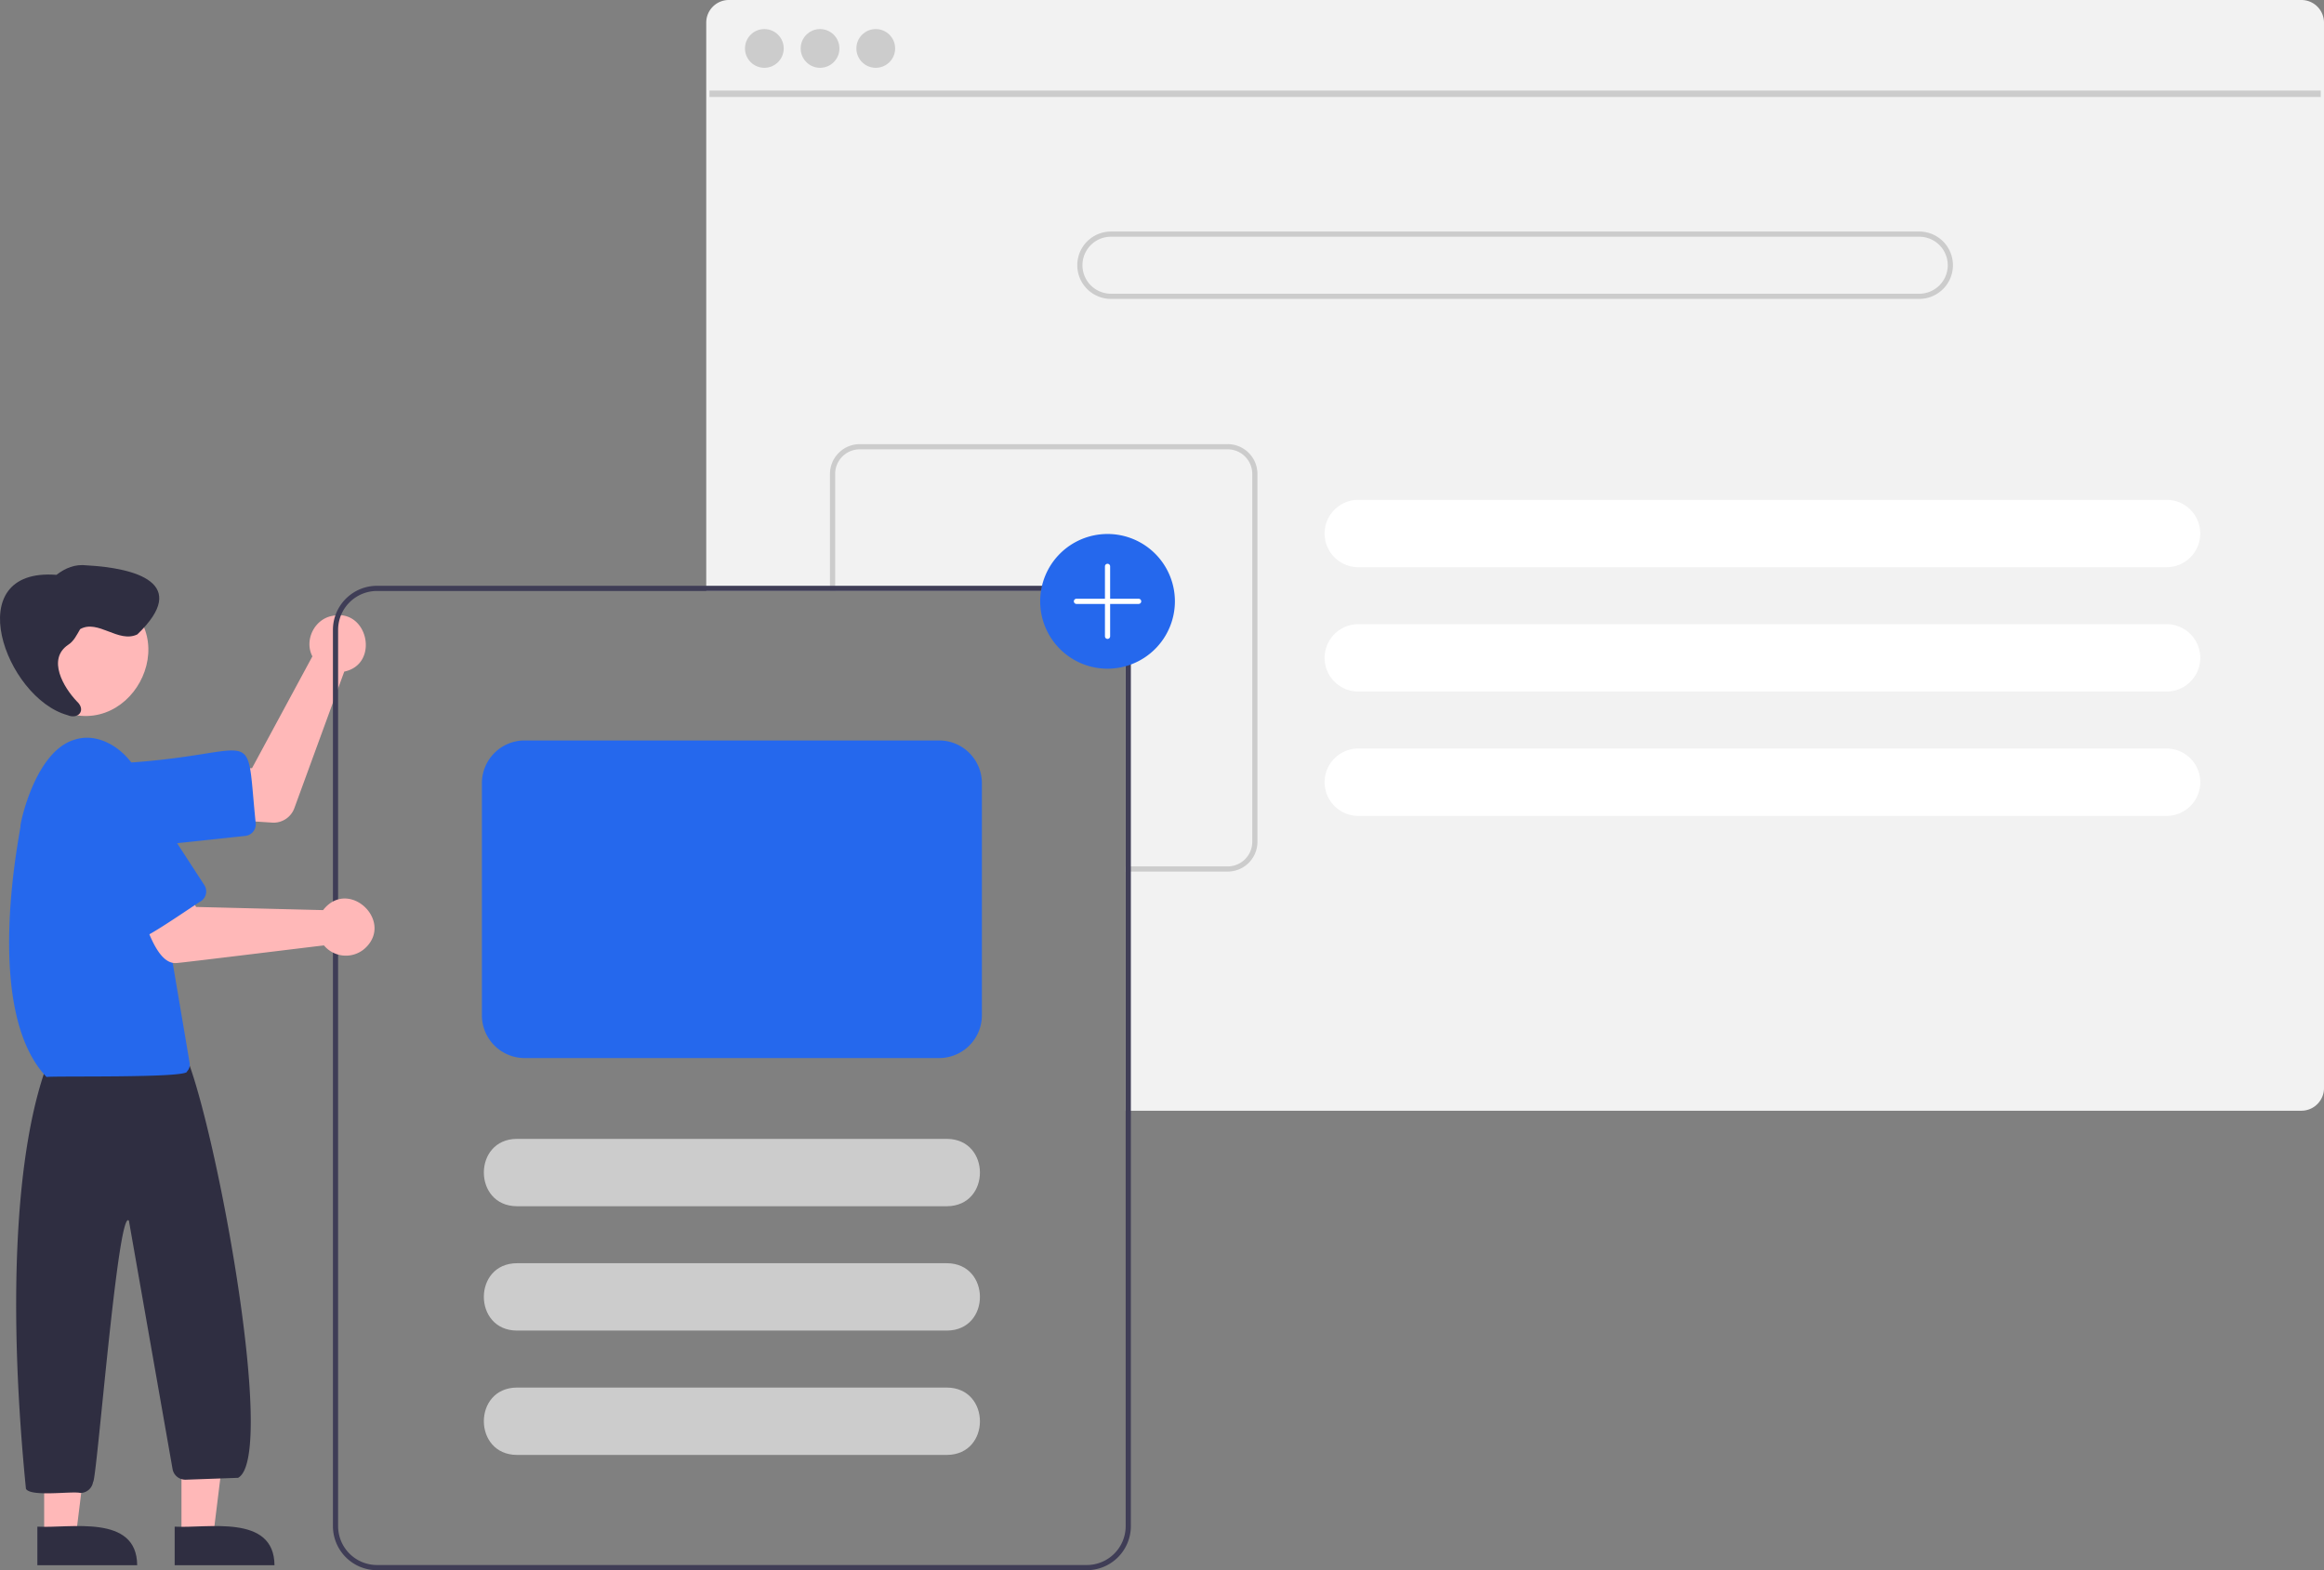 <svg
  id="e206c98e-a062-454f-98a1-36dd7d468c34"
  data-name="Layer 1"
  xmlns="http://www.w3.org/2000/svg"
  viewBox="0 0 897.059 606.13"
>
  <rect x="0" y="0" width="897.059" height="606.13" fill="#808080" stroke="none"/>
  <path
    d="M1039.799,146.935h-607a8.727,8.727,0,0,0-8.72,8.72v219.41h146.9a15.018,15.018,0,0,1,15,15v185.63h453.82a8.712,8.712,0,0,0,6.63-3.06,2.044,2.044,0,0,0,.19-.24,8.166,8.166,0,0,0,1.25-2.11,8.507,8.507,0,0,0,.66-3.31V155.655A8.73,8.73,0,0,0,1039.799,146.935Z"
    transform="translate(-151.471 -146.935)"
    fill="#f2f2f2"
  />
  <rect
    x="273.85"
    y="34.951"
    width="621.957"
    height="2.493"
    fill="#ccc"
  />
  <circle cx="295.039" cy="18.698" r="7.478" fill="#ccc" />
  <circle cx="316.539" cy="18.698" r="7.478" fill="#ccc" />
  <circle cx="338.04" cy="18.698" r="7.478" fill="#ccc" />
  <path
    d="M892.299,236.315h-312a13,13,0,0,0,0,26h312a13,13,0,0,0,0-26Zm0,24h-312a11,11,0,0,1,0-22h312a11,11,0,0,1,0,22Z"
    transform="translate(-151.471 -146.935)"
    fill="#ccc"
  />
  <path
    d="M987.77,339.885h-312a13,13,0,0,0,0,26h312a13,13,0,0,0,0-26Z"
    transform="translate(-151.471 -146.935)"
    fill="#fff"
  />
  <path
    d="M987.77,387.885h-312a13,13,0,0,0,0,26h312a13,13,0,0,0,0-26Z"
    transform="translate(-151.471 -146.935)"
    fill="#fff"
  />
  <path
    d="M987.77,435.885h-312a13,13,0,0,0,0,26h312a13,13,0,0,0,0-26Z"
    transform="translate(-151.471 -146.935)"
    fill="#fff"
  />
  <path
    d="M625.35,318.385h-142.02a11.504,11.504,0,0,0-11.49,11.49v45.19h2v-45.19a9.505,9.505,0,0,1,9.49-9.49h142.02a9.498,9.498,0,0,1,9.49,9.49v142.02a9.498,9.498,0,0,1-9.49,9.49H585.98v2h39.37a11.497,11.497,0,0,0,11.49-11.49V329.875A11.497,11.497,0,0,0,625.35,318.385Z"
    transform="translate(-151.471 -146.935)"
    fill="#ccc"
  />
  <path
    d="M257.094,464.503c-.502.02-21.91-1.464-22.457-1.482l1.923-19.197,12.193-.367,23.3-43.155c-3.232-6.162.745-14.338,7.6-15.599,13.814-3.14,18.559,18.593,4.703,21.485l-19.272,52.733A8.55,8.55,0,0,1,257.094,464.503Z"
    transform="translate(-151.471 -146.935)"
    fill="#ffb8b8"
  />
  <path
    d="M200.655,474.39c-20.372.05-22.16-30.738-1.743-32.907,53.988-3.262,47.156-16.822,51.256,23.175a4.505,4.505,0,0,1-3.995,4.954l-43.75,4.684A16.635,16.635,0,0,1,200.655,474.39Z"
    transform="translate(-151.471 -146.935)"
    fill="#2568ed"
  />
  <path
    d="M196.006,377.05c28.065,15.97,5.025,58.106-23.563,43.102C144.379,404.182,167.419,362.046,196.006,377.05Z"
    transform="translate(-151.471 -146.935)"
    fill="#ffb8b8"
  />
  <polygon
    points="70.049 592.823 82.308 592.822 88.141 545.534 70.047 545.535 70.049 592.823"
    fill="#ffb8b8"
  />
  <path
    d="M218.893,751.142l38.531-.002c-.147-19.881-25.918-14.152-38.531-14.885Z"
    transform="translate(-151.471 -146.935)"
    fill="#2f2e41"
  />
  <polygon
    points="17.049 592.823 29.308 592.822 35.141 545.534 17.047 545.535 17.049 592.823"
    fill="#ffb8b8"
  />
  <path
    d="M165.893,751.142l38.531-.002c-.147-19.881-25.918-14.152-38.531-14.885Z"
    transform="translate(-151.471 -146.935)"
    fill="#2f2e41"
  />
  <path
    d="M182.452,723.243c-2.963-.813-19.064,1.646-20.964-1.582-6.636-66.511-5.161-131.603,9.57-167.37l50.648-3.101c11.326,20.675,37.36,157.875,21.656,166.216l-20.194.72a5.018,5.018,0,0,1-5.039-3.826l-16.895-96.117c-4.207-5.881-12.477,101.224-13.843,100.824A4.978,4.978,0,0,1,182.452,723.243Z"
    transform="translate(-151.471 -146.935)"
    fill="#2f2e41"
  />
  <path
    d="M169.45,562.698c-25.572-26.753-9.26-98.479-10.086-96.953.07-1.757,5.862-28.816,20.844-33.257,11.887-3.923,25.043,7.812,26.666,19.681l17.806,105.153a3.698,3.698,0,0,1-1.014,3.18C224.542,563.228,170.701,562.152,169.45,562.698Z"
    transform="translate(-151.471 -146.935)"
    fill="#2568ed"
  />
  <path
    d="M177.749,395.868c2.246-1.42,3.353-3.854,4.66-6.073,6.885-3.924,14.801,5.569,22.083,2.026,20.593-19.769-.574-25.601-19.54-26.644-4.48-.552-8.292,1.037-11.679,3.662-37.886-2.893-19.716,47.483,4.194,54.136,4.222,1.849,7.388-1.893,3.666-5.295C175.981,412.281,169.6,401.411,177.749,395.868Z"
    transform="translate(-151.471 -146.935)"
    fill="#2f2e41"
  />
  <path
    d="M570.98,373.065h-274a17.024,17.024,0,0,0-17,17v346a17.024,17.024,0,0,0,17,17h274a17.024,17.024,0,0,0,17-17v-346A17.024,17.024,0,0,0,570.98,373.065Zm15,363a15.018,15.018,0,0,1-15,15h-274a15.018,15.018,0,0,1-15-15v-346a15.018,15.018,0,0,1,15-15h274a15.018,15.018,0,0,1,15,15Z"
    transform="translate(-151.471 -146.935)"
    fill="#3f3d56"
  />
  <path
    d="M219.777,518.663c-9.031,1.023-12.995-19.992-16.448-25.347l17.985-6.983,5.852,10.703,49.028,1.219a10.678,10.678,0,0,1,.952-1.12h0c9.723-10.181,25.557,5.073,15.871,15.232a11.036,11.036,0,0,1-16.497-.477C275.31,511.976,220.961,518.695,219.777,518.663Z"
    transform="translate(-151.471 -146.935)"
    fill="#ffb8b8"
  />
  <path
    d="M206.458,508.631c-3.007,2.897-26.091-37.773-27.777-38.923-11.664-18.13,15.796-36.03,27.661-17.998l23.997,36.879a4.505,4.505,0,0,1-1.317,6.226C227.928,495.327,207.23,509.733,206.458,508.631Z"
    transform="translate(-151.471 -146.935)"
    fill="#2568ed"
  />
  <path
    d="M516.98,612.565h-166c-16.957-.082-17.027-25.912.001-26l165.999,0C533.925,586.644,534.017,612.476,516.98,612.565Z"
    transform="translate(-151.471 -146.935)"
    fill="#ccc"
  />
  <path
    d="M516.98,660.565h-166c-16.957-.082-17.027-25.912.001-26l165.999,0C533.925,634.644,534.017,660.476,516.98,660.565Z"
    transform="translate(-151.471 -146.935)"
    fill="#ccc"
  />
  <path
    d="M516.98,708.565h-166c-16.957-.082-17.027-25.912.001-26l165.999,0C533.925,682.644,534.017,708.476,516.98,708.565Z"
    transform="translate(-151.471 -146.935)"
    fill="#ccc"
  />
  <path
    d="M578.98,405.065a26,26,0,1,1,26-26A26.029,26.029,0,0,1,578.98,405.065Z"
    transform="translate(-151.471 -146.935)"
    fill="#2568ed"
  />
  <path
    d="M590.98,378.065h-11v-12.5a1,1,0,0,0-2,0v12.5h-11a1,1,0,0,0,0,2h11v12.5a1,1,0,1,0,2,0v-12.5h11a1,1,0,0,0,0-2Z"
    transform="translate(-151.471 -146.935)"
    fill="#fff"
  />
  <path
    d="M513.98,555.365h-160a16.519,16.519,0,0,1-16.5-16.5V449.265a16.519,16.519,0,0,1,16.5-16.5h160a16.519,16.519,0,0,1,16.5,16.5v89.6A16.519,16.519,0,0,1,513.98,555.365Z"
    transform="translate(-151.471 -146.935)"
    fill="#2568ed"
  />
</svg>
